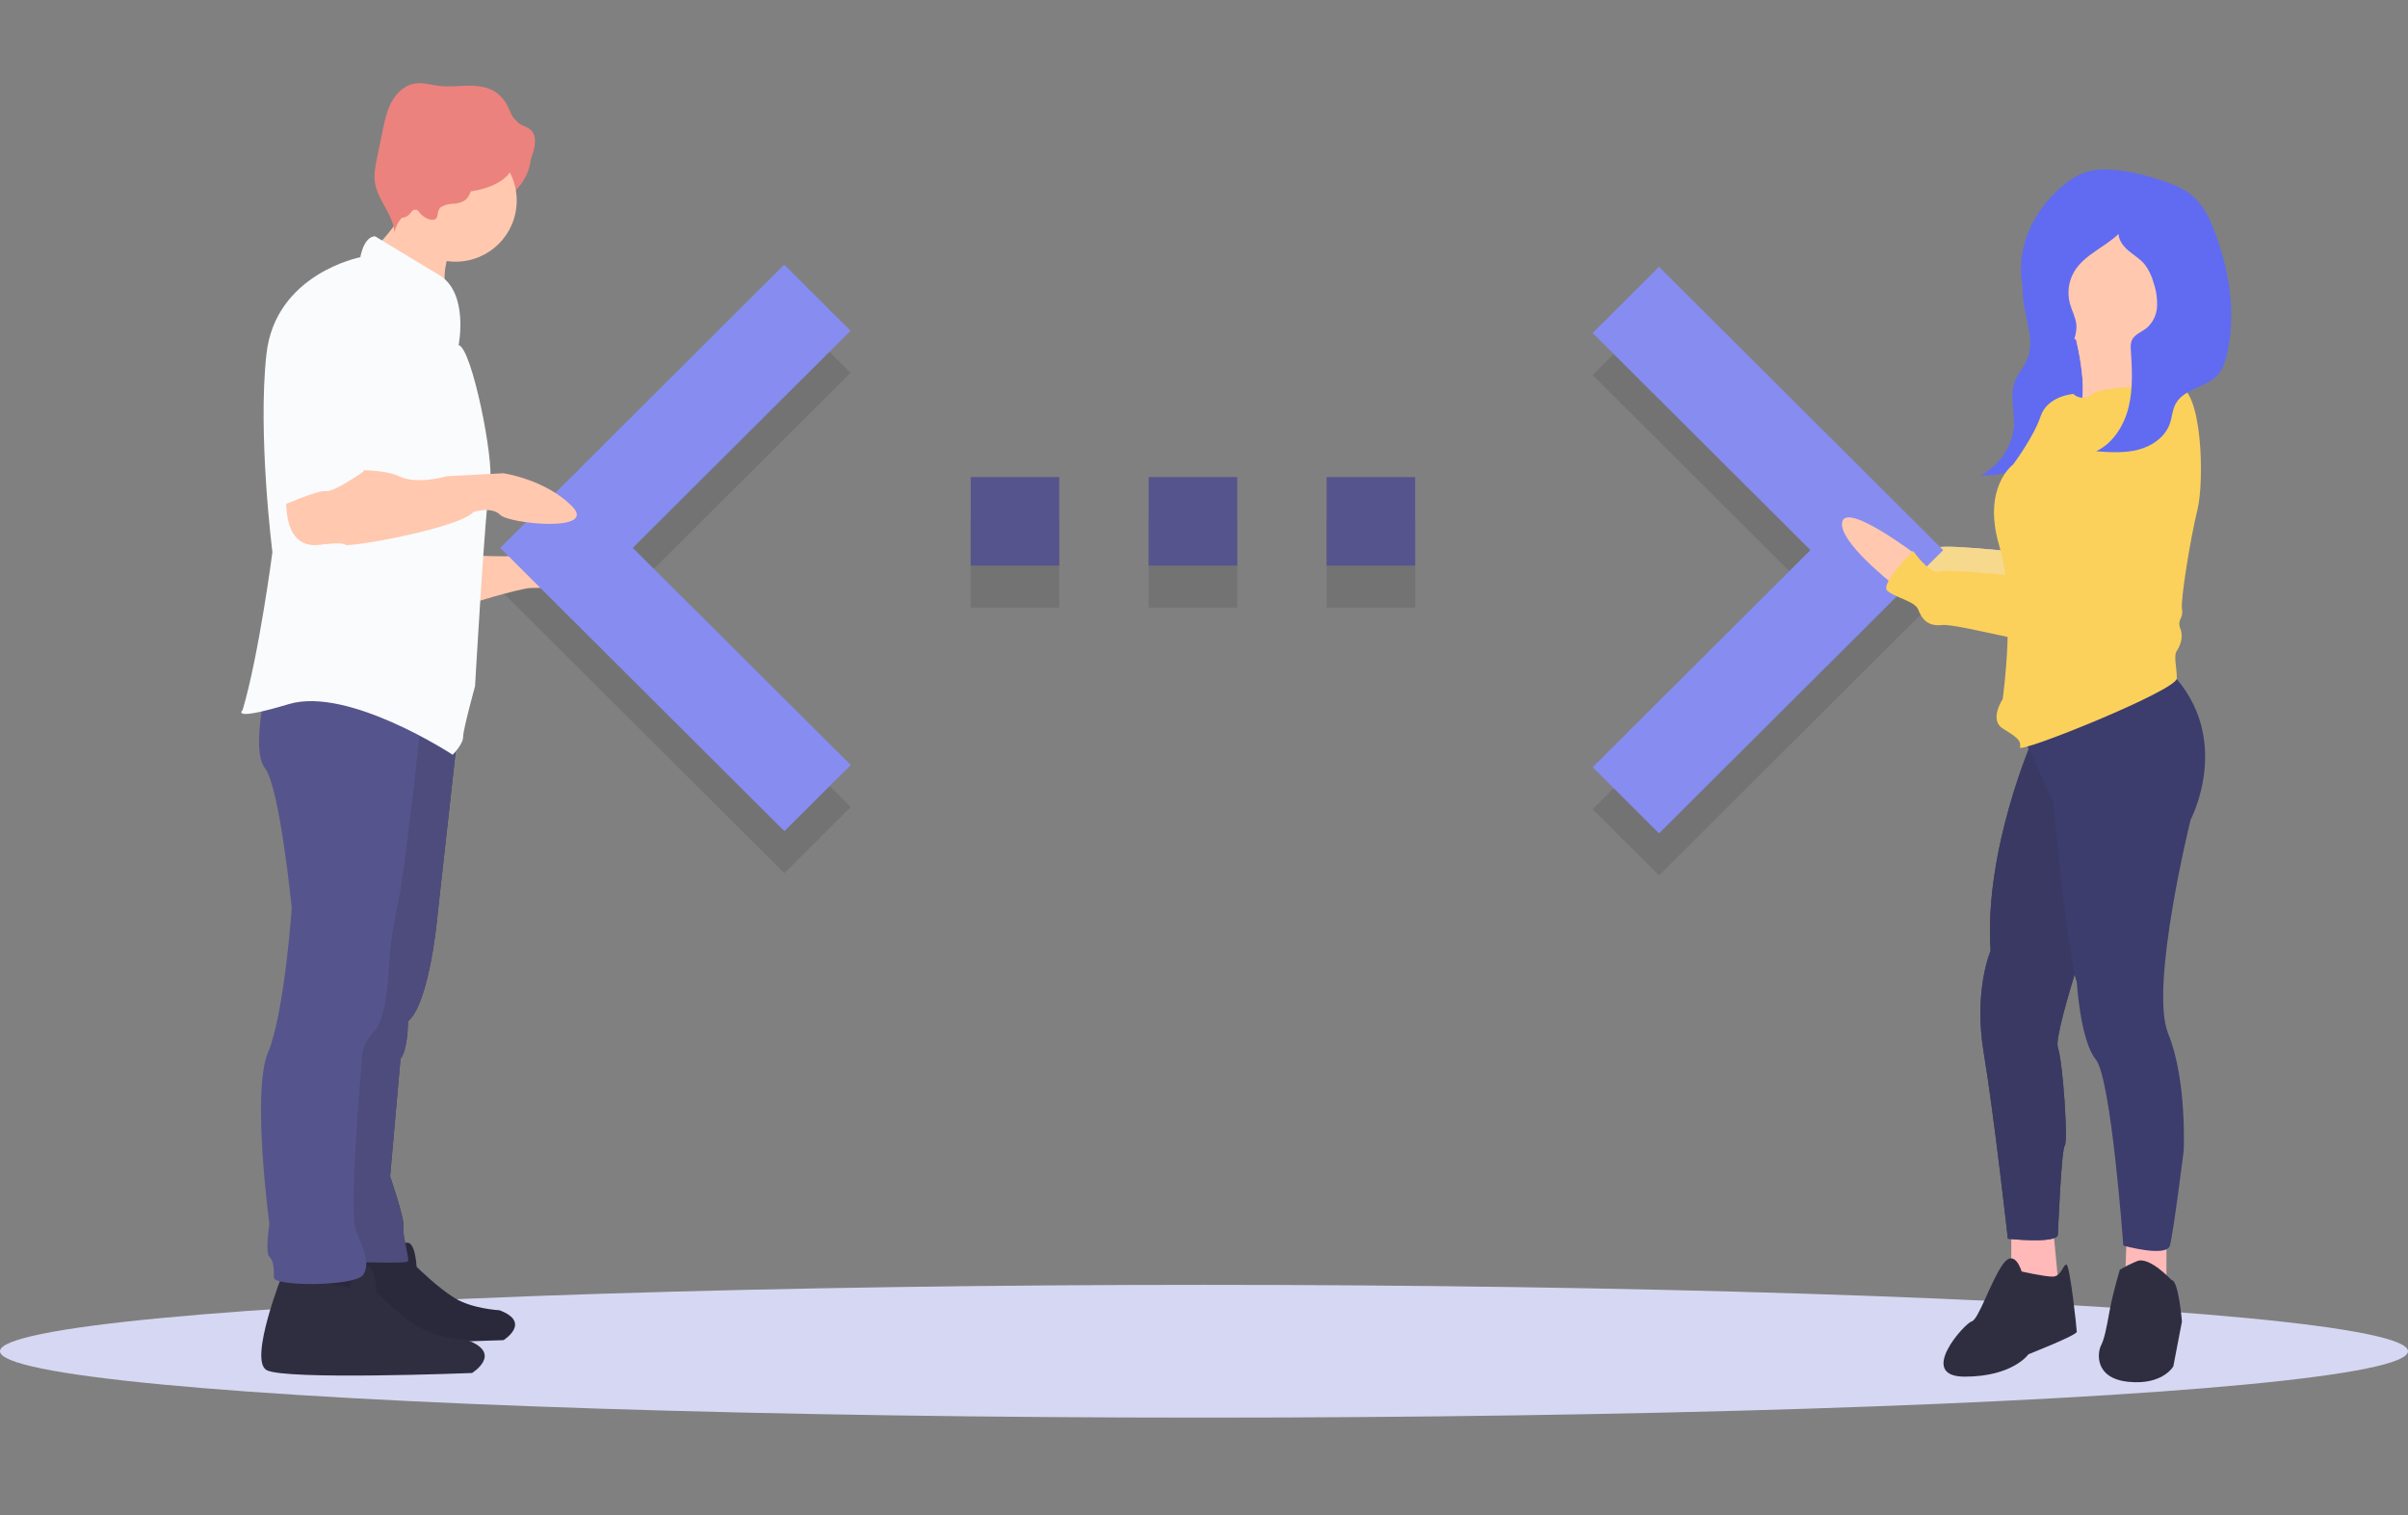 <?xml version="1.0" encoding="utf-8"?>
<!-- Generator: Adobe Illustrator 24.0.1, SVG Export Plug-In . SVG Version: 6.00 Build 0)  -->
<svg version="1.1" id="a6ee8617-cc99-4eb9-a93b-e1a7e83c9724"
	 xmlns="http://www.w3.org/2000/svg" xmlns:xlink="http://www.w3.org/1999/xlink" x="0px" y="0px" viewBox="0 0 1088 684.57"
	 style="enable-background:new 0 0 1088 684.57;" xml:space="preserve">
<rect x="0" y="0" width="1088" height="684.57" fill="#808080" stroke="none"/>
<style type="text/css">
	.st0{opacity:0.1;enable-background:new    ;}
	.st1{fill:#D6D7F2;}
	.st2{fill:#FFB9B9;}
	.st3{fill:#D0CDE1;}
	.st4{fill:#F7D98D;}
	.st5{fill:#606BF1;}
	.st6{fill:#FFC8AF;enable-background:new    ;}
	.st7{fill:#878CF0;}
	.st8{fill:#2F2E41;}
	.st9{opacity:0.8;fill:#3C3C6D;enable-background:new    ;}
	.st10{fill:#3C3C6D;}
	.st11{fill:#FFC8AF;}
	.st12{fill:#FBD15B;}
	.st13{fill:#56548C;}
	.st14{fill:#EC827D;}
	.st15{opacity:0.8;fill:#56548C;enable-background:new    ;}
	.st16{fill:#F9FBFC;}
</style>
<polygon class="st0" points="719.6,365.67 818,267.57 719.6,169.47 749.6,139.57 878,267.57 749.6,395.57 719.6,365.67 "/>
<path class="st0" d="M438.6,274.57h40v-40h-40L438.6,274.57z M639.4,234.57h-40v40h40V234.57z M519,274.57h40v-40h-40V274.57z"/>
<polygon class="st0" points="384.4,364.67 285.9,266.57 384.3,168.47 354.3,138.57 226,266.57 354.4,394.57 "/>
<ellipse class="st1" cx="544" cy="610.57" rx="544" ry="30"/>
<path class="st2" d="M865.53,241.13c0,0-30.79-23.38-33.13-14.81S855,254.37,855,254.37L865.53,241.13z"/>
<path class="st0" d="M865.53,241.13c0,0-30.79-23.38-33.13-14.81S855,254.37,855,254.37L865.53,241.13z"/>
<path class="st3" d="M967.17,167.12c0,0-36.61,65.44-37.39,74.78s-0.78,10.13-3.89,9.35s-45.96-5.45-49.86-3.89
	s-11.68-9.35-11.68-9.35s-14.8,14.8-11.68,17.92c3.12,3.12,12.46,4.67,14.02,8.57s3.89,7.79,10.91,7.01s54.53,12.46,60.76,10.13
	s7.79-6.23,10.91-6.23s9.35-3.12,9.35-3.89s21.81-42.07,21.81-42.07S1006.12,173.35,967.17,167.12z"/>
<path class="st4" d="M967.17,167.12c0,0-36.61,65.44-37.39,74.78s-0.78,10.13-3.89,9.35s-45.96-5.45-49.86-3.89
	s-11.68-9.35-11.68-9.35s-14.8,14.8-11.68,17.92c3.12,3.12,12.46,4.67,14.02,8.57s3.89,7.79,10.91,7.01s54.53,12.46,60.76,10.13
	s7.79-6.23,10.91-6.23s9.35-3.12,9.35-3.89s21.81-42.07,21.81-42.07S1006.12,173.35,967.17,167.12z"/>
<path class="st5" d="M914.05,123.98c-0.33,4.14-0.26,8.3,0.2,12.42c1.18,8.95,5.3,18.28,1.41,26.63c-1.41,3.03-3.81,5.67-5.11,8.74
	c-2.76,6.5-0.26,13.7-0.63,20.62c-0.48,8.93-6.17,17.54-14.81,22.43c14.76,0.46,28.8-6.84,38.09-16.79s14.46-22.28,18.34-34.63
	c1.99-5.8,3.27-11.82,3.8-17.92c0.31-3.51-0.1-7.04-1.21-10.39c-1.36-3.27-3.16-6.33-5.34-9.12c-2.33-3.27-4.72-6.61-8.15-9.04
	c-4.23-3-12.38-6.01-17.99-5.57C915.79,111.91,914.34,119.21,914.05,123.98z"/>
<path class="st2" d="M936.79,148.43c0,0,8.57,30.38,1.56,38.95s42.07-3.89,42.07-3.89s-24.15-24.15-12.46-39.73L936.79,148.43z"/>
<path class="st6" d="M936.79,148.43c0,0,8.57,30.38,1.56,38.95s42.07-3.89,42.07-3.89s-24.15-24.15-12.46-39.73L936.79,148.43z"/>
<polygon class="st7" points="719.6,346.67 818,248.57 719.6,150.47 749.6,120.57 878,248.57 749.6,376.57 719.6,346.67 "/>
<polygon class="st2" points="908.75,553.5 908.75,576.09 920.43,590.11 930.56,585.44 927.44,552.72 "/>
<path class="st8" d="M913.42,574.53c0,0-3.12-10.91-8.57-3.12s-10.91,24.93-14.02,25.71s-24.93,24.93-3.12,24.93
	s28.82-10.13,28.82-10.13s21.81-8.57,21.81-10.13s-3.12-30.38-4.67-30.38s-2.34,5.45-6.23,5.45S913.42,574.53,913.42,574.53z"/>
<polygon class="st2" points="960.94,557.4 960.16,578.43 978.86,586.22 978.86,555.84 "/>
<path class="st8" d="M981.19,578.43c0,0-10.13-10.91-15.58-8.57c-2.7,1.09-5.3,2.39-7.79,3.89c0,0-3.12,10.13-4.67,18.7
	s-2.34,12.46-3.89,15.58s-3.12,14.8,12.46,16.36c15.58,1.56,20.25-7.01,20.25-7.01l3.89-20.25
	C985.87,597.12,984.31,578.43,981.19,578.43z"/>
<path class="st8" d="M918.88,333.05c0,0-22.59,50.63-19.47,96.59c0,0-7.79,17.92-3.12,45.96s10.91,84.13,10.91,84.13
	s21.03,2.34,22.59-1.56c0,0,1.56-38.95,3.12-40.51s-0.78-37.39-3.12-44.4s21.81-76.34,21.81-76.34l-6.23-86.47L918.88,333.05z"/>
<path class="st9" d="M918.88,333.05c0,0-22.59,50.63-19.47,96.59c0,0-7.79,17.92-3.12,45.96s10.91,84.13,10.91,84.13
	s21.03,2.34,22.59-1.56c0,0,1.56-38.95,3.12-40.51s-0.78-37.39-3.12-44.4s21.81-76.34,21.81-76.34l-6.23-86.47L918.88,333.05z"/>
<path class="st10" d="M912.64,329.93l14.8,31.94c0,0,7.01,72.45,10.91,81.79c0,0,1.56,26.49,8.57,35.05s12.46,84.13,12.46,84.13
	s19.47,5.45,21.03,0s6.23-42.84,6.23-42.84s1.56-31.94-7.01-52.97s10.13-96.59,10.13-96.59s19.47-36.61-8.57-66.21L912.64,329.93z"
	/>
<circle class="st11" cx="953.93" cy="125.84" r="31.94"/>
<path class="st12" d="M983.53,174.13c0,0-33.5,0-38.17,3.89c-2.4,2.28-6.17,2.28-8.57,0c0,0-11.68,0.78-14.8,10.13
	s-12.46,21.81-12.46,21.81s-14.02,10.13-6.23,36.61s1.56,69.33,1.56,69.33s-6.23,9.35,0,13.24s8.57,5.45,7.79,8.57
	s70.89-25.71,70.89-31.16s-1.56-10.13,0-12.46s3.12-6.23,1.56-10.13s1.56-4.67,0.78-8.57s3.9-32.72,7.01-45.18
	S995.22,174.91,983.53,174.13z"/>
<path class="st11" d="M865.53,250.48c0,0-30.79-23.38-33.13-14.81S855,263.72,855,263.72L865.53,250.48z"/>
<path class="st12" d="M967.17,178.03c0,0-36.61,65.44-37.39,74.78c-0.78,9.35-0.78,10.13-3.89,9.35s-45.96-5.45-49.86-3.89
	s-11.68-9.35-11.68-9.35s-14.8,14.8-11.68,17.92s12.46,4.67,14.02,8.57s3.89,7.79,10.91,7.01s54.53,12.46,60.76,10.13
	s7.79-6.23,10.91-6.23s9.35-3.12,9.35-3.89s21.81-42.07,21.81-42.07S1006.12,184.26,967.17,178.03z"/>
<path class="st5" d="M938.11,146.24c-0.44-3.16-2.06-6.03-2.89-9.12c-1.31-4.99-0.54-10.3,2.15-14.7
	c4.58-7.4,13.58-10.68,19.85-16.71c0.13,3.07,2.26,5.7,4.62,7.67s5.06,3.58,7.05,5.92c1.92,2.47,3.31,5.3,4.11,8.32
	c1.23,3.5,1.78,7.21,1.62,10.92c-0.18,3.75-1.89,7.25-4.73,9.7c-2.34,1.85-5.6,2.9-6.73,5.66c-0.44,1.38-0.57,2.84-0.38,4.27
	c0.53,8.57,1.03,17.29-0.98,25.64s-6.96,16.41-14.71,20.11c6.37,0.45,12.87,0.89,19.05-0.72c6.18-1.61,12.09-5.66,14.22-11.67
	c1.05-2.97,1.15-6.27,2.64-9.04c3.78-7.02,14.21-7.34,19.34-13.44c2.05-2.44,3.04-5.59,3.78-8.69c4.33-18.26,1.29-37.66-5.3-55.23
	c-2.27-6.06-5.1-12.16-9.97-16.42c-4.15-3.62-9.44-5.62-14.67-7.32c-7.64-2.49-15.51-4.53-23.54-4.79c-3.49-0.2-6.99,0.2-10.33,1.21
	c-3.3,1.19-6.38,2.95-9.09,5.18c-12.58,9.79-21.14,25.43-20.01,41.33c0.69,9.62,4.76,18.72,10,26.82c1.83,2.83,6.16,8.87,10.18,7.09
	C937.04,156.61,938.59,149.66,938.11,146.24z"/>
<path class="st13" d="M438.6,255.57h40v-40h-40L438.6,255.57z M639.4,215.57h-40v40h40V215.57z M519,255.57h40v-40h-40V255.57z"/>
<ellipse class="st14" cx="206.21" cy="70.12" rx="33.66" ry="26.25"/>
<path class="st11" d="M211.93,250.86c0,0,30.29,2.02,35.68-2.02s28.27,5.39,30.29,10.77c2.02,5.39-32.31,6.06-37.7,6.06
	s-30.96,8.08-30.96,8.08L211.93,250.86z"/>
<path class="st8" d="M149.55,564.42c0,0-14.12,35.6-6.75,39.9s84.7,1.23,84.7,1.23s12.89-7.98-1.84-13.5c0,0-12.28-0.61-20.25-5.52
	s-17.19-14.12-17.19-14.12s-0.61-13.5-5.52-10.43c-2.97,1.96-4.98,5.08-5.52,8.59L149.55,564.42z"/>
<path class="st0" d="M149.55,564.42c0,0-14.12,35.6-6.75,39.9s84.7,1.23,84.7,1.23s12.89-7.98-1.84-13.5c0,0-12.28-0.61-20.25-5.52
	s-17.19-14.12-17.19-14.12s-0.61-13.5-5.52-10.43c-2.97,1.96-4.98,5.08-5.52,8.59L149.55,564.42z"/>
<polygon class="st7" points="384.4,345.67 285.9,247.57 384.3,149.47 354.3,119.57 226,247.57 354.4,375.57 "/>
<path class="st8" d="M127.79,575.31c0,0-15.48,39.04-7.4,43.75s92.89,1.35,92.89,1.35s14.14-8.75-2.02-14.81
	c0,0-13.46-0.67-22.21-6.06s-18.85-15.48-18.85-15.48s-0.67-14.81-6.06-11.44c-3.26,2.15-5.46,5.57-6.06,9.42L127.79,575.31z"/>
<path class="st8" d="M207.22,327.59l-9.42,84.82c0,0-3.37,40.39-13.46,49.14c0,0,0,12.79-3.37,16.83l-4.71,53.18
	c0,0,6.73,19.52,6.06,22.89s2.69,14.14,2.02,15.48s-32.31,0-32.31,0l6.73-108.38l20.87-150.78L207.22,327.59z"/>
<path class="st15" d="M207.22,327.59l-9.42,84.82c0,0-3.37,40.39-13.46,49.14c0,0,0,12.79-3.37,16.83l-4.71,53.18
	c0,0,6.73,19.52,6.06,22.89s2.69,14.14,2.02,15.48s-32.31,0-32.31,0l6.73-108.38l20.87-150.78L207.22,327.59z"/>
<path class="st13" d="M190.39,324.9c0,0-7.4,69.33-10.77,84.14c-2.12,9.75-3.47,19.66-4.04,29.62c0,0-0.67,21.54-6.73,27.6
	c-3.58,3.55-5.53,8.42-5.39,13.46c0,0-6.06,67.99-2.69,76.06s6.73,14.81,3.37,20.19s-40.39,5.39-40.39,1.35s0-7.4-2.02-9.42
	s0-14.81,0-14.81s-8.08-59.91-0.67-77.41s10.77-65.29,10.77-65.29s-5.39-54.52-12.12-63.28s1.35-39.72,1.35-39.72L190.39,324.9z"/>
<path class="st11" d="M171.44,109.59c0.78,1.78,2.66,2.78,4.36,3.71c9.88,5.44,18.16,13.34,26.31,21.14
	c-2.03-6.89-1.6-14.28,1.23-20.88c0.97-2.25,2.25-4.68,1.55-7.03c-0.51-1.73-1.99-2.98-3.41-4.08c-3.33-2.57-6.8-4.94-10.41-7.1
	c-2.52-1.51-7.7-5.52-10.59-5.09c-0.15,3.91-0.23,7.4-1.94,11.05C178.11,102.18,171.73,110.27,171.44,109.59z"/>
<circle class="st11" cx="205.87" cy="90.65" r="27.6"/>
<path class="st16" d="M207.22,155.94c0,0,4.71-23.56-8.75-31.64s-28.94-17.5-28.94-17.5s-4.71-0.67-6.73,9.42
	c0,0-38.37,7.4-42.41,43.75s2.69,89.53,2.69,89.53s-6.06,46.45-13.46,71.35c0,0-6.06,5.39,20.87-2.69s74.05,22.89,74.05,22.89
	s4.71-4.71,4.71-8.08s5.39-22.89,5.39-22.89s4.71-82.8,6.73-92.22S213.27,157.29,207.22,155.94z"/>
<path class="st14" d="M199.37,93.49c1.66-0.92,3.52-1.41,5.41-1.44c1.9-0.03,3.75-0.58,5.35-1.6c2.61-2,2.8-5.87,4.71-8.55
	c2.76-3.88,8.27-4.34,13.02-4.15c2.91,0.12,6.04,0.29,8.49-1.28c2.51-1.61,3.65-4.66,4.5-7.52c1-3.39,1.65-7.53-0.83-10.04
	c-1.72-1.74-4.45-2.09-6.36-3.62c-1.99-1.59-2.8-4.17-3.88-6.48c-1.23-2.81-3.17-5.24-5.64-7.06c-3.61-2.51-8.23-3.07-12.63-3.03
	s-8.82,0.63-13.19,0.09c-3.58-0.44-7.15-1.63-10.71-1.11c-4.55,0.67-8.31,4.1-10.55,8.11s-3.2,8.59-4.13,13.09l-2.53,12.24
	c-0.79,3.8-1.58,7.69-0.97,11.52c1.26,7.94,8.28,14.25,8.76,22.27c0.94-4.5,4.07-8.23,8.34-9.92c0.53-0.26,1.13-0.33,1.7-0.21
	c0.7,0.22,1.1,0.92,1.54,1.5c1.15,1.53,4.78,3.86,6.83,2.77C198.43,98.11,197.06,95.06,199.37,93.49z"/>
<path class="st11" d="M129.8,219.22c0,0-4.71,29.62,14.81,26.93c0,0,10.1-1.35,11.44,0s51.16-7.4,57.89-14.81
	c0,0,8.08-2.69,12.12,1.35s44.43,8.08,32.31-4.04s-30.96-14.81-30.96-14.81l-25.58,1.35c0,0-13.46,4.04-21.54,0
	s-30.96-2.69-30.96-2.69L129.8,219.22z"/>
<path class="st16" d="M157.4,125.65c0,0-30.29,3.37-30.29,47.12v55.87c0,0,16.83-7.4,20.19-6.73s16.83-8.75,16.83-8.75
	s15.48-36.35,14.14-46.45S177.6,127,157.4,125.65z"/>
<ellipse class="st14" cx="205.87" cy="73.48" rx="25.92" ry="13.46"/>
<ellipse class="st14" cx="181.64" cy="75.84" rx="9.09" ry="22.55"/>
</svg>

